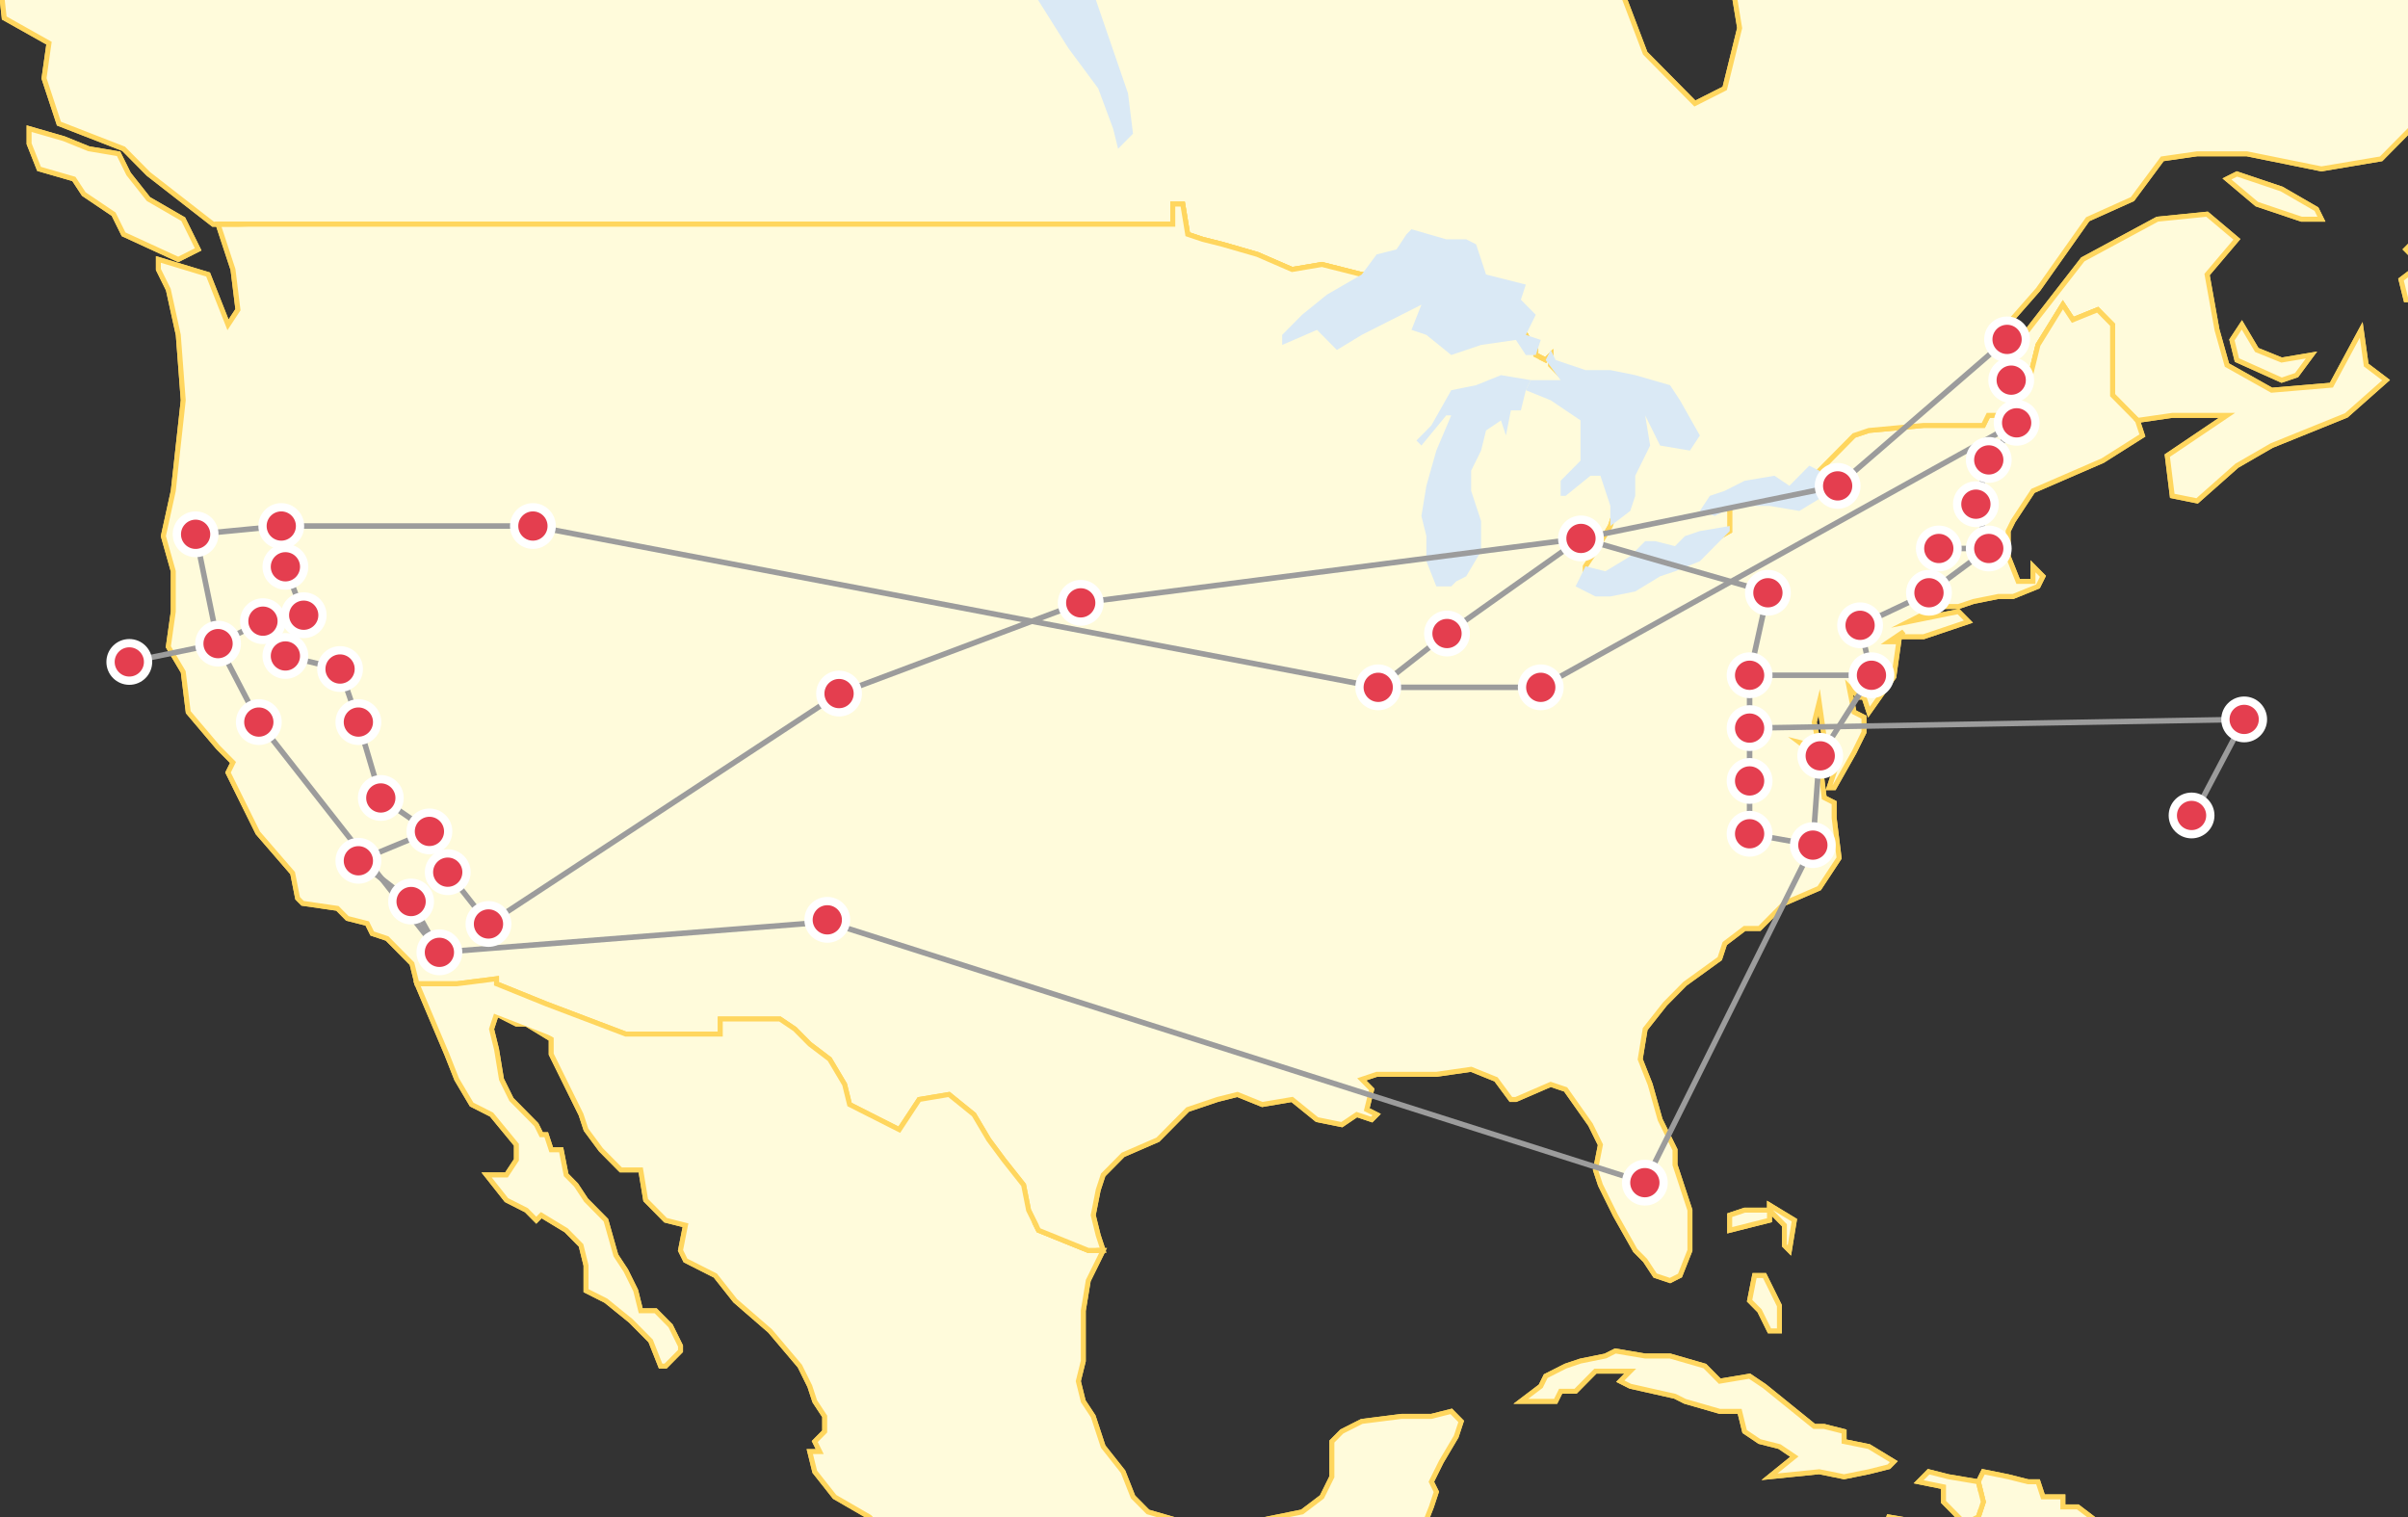 <svg xmlns="http://www.w3.org/2000/svg" xmlns:xlink="http://www.w3.org/1999/xlink" viewBox="0 0 218.268 137.506"><rect x="0" y="0" width="218.268" height="137.506" fill="#333333" stroke="none"/><defs><symbol id="b2960a35-8245-4704-8af1-54d811ec508f" data-name="Nouveau symbole 4" viewBox="0 0 4.152 4.152"><circle cx="2.076" cy="2.076" r="1.701" style="fill:#e43e4f;stroke:#fff;stroke-miterlimit:10;stroke-width:0.75px"/></symbol></defs><g id="be4d0777-cb81-4d7c-86f5-add1293f7c1f" data-name="pays"><polygon points="156.785 110.15 156.785 111.517 160.392 110.607 160.392 109.696 158.138 109.696 156.785 110.15" style="fill:#fffbdb;stroke:#ffd65e;stroke-miterlimit:10;stroke-width:0.45px"/><polygon points="162.194 113.343 162.645 110.607 160.392 109.238 160.392 109.696 161.743 111.061 161.743 112.887 162.194 113.343" style="fill:#fffbdb;stroke:#ffd65e;stroke-miterlimit:10;stroke-width:0.45px"/><polygon points="159.039 115.622 158.588 117.902 159.49 118.815 160.392 120.637 161.293 120.637 161.293 118.358 159.94 115.622 159.039 115.622" style="fill:#fffbdb;stroke:#ffd65e;stroke-miterlimit:10;stroke-width:0.45px"/><polygon points="292.904 214.567 292.003 213.2 289.298 213.2 287.045 212.289 282.988 208.639 278.481 206.359 273.523 206.359 267.664 204.537 264.057 205.905 264.508 204.079 262.706 202.257 257.748 199.977 253.691 199.064 251.437 201.344 251.437 198.151 246.029 197.697 244.677 196.329 247.381 194.049 246.93 191.769 245.578 191.313 243.775 185.841 242.874 184.018 241.972 184.018 241.521 183.107 237.916 180.37 235.662 179.459 234.761 179.001 231.155 178.546 228.901 178.546 228.451 179.001 224.845 178.546 223.492 177.179 221.689 175.81 220.788 175.81 220.788 173.986 218.535 172.162 216.731 170.793 215.38 170.338 213.577 170.338 213.126 167.602 210.872 166.234 208.619 165.78 207.267 164.411 209.971 163.5 206.365 163.5 202.309 163.5 202.309 164.411 200.506 165.322 198.252 165.322 196.449 163.5 193.294 163.954 190.139 163.954 190.139 163.043 188.336 161.22 186.082 161.22 184.73 158.939 183.829 159.852 184.279 161.22 180.223 162.587 180.674 164.867 181.575 166.234 180.674 168.515 179.321 168.515 178.42 166.234 179.773 164.411 179.773 162.587 178.42 161.22 180.223 160.763 180.674 160.307 181.125 158.939 180.223 158.026 179.321 158.026 177.519 159.394 176.617 160.307 173.913 161.674 171.659 161.674 171.209 162.131 169.405 162.131 167.603 163.954 167.152 166.691 167.152 167.602 165.8 168.058 163.546 169.882 161.743 169.882 160.392 168.971 159.49 168.058 158.138 167.602 156.335 167.602 156.335 167.147 154.983 167.147 153.63 168.058 151.827 168.515 150.476 169.426 149.123 169.426 148.222 168.971 147.771 168.971 146.419 168.971 146.869 168.058 145.518 167.147 144.165 165.78 142.813 164.411 141.911 162.587 141.461 162.131 141.461 161.22 141.911 160.763 141.911 159.852 142.362 158.483 142.813 158.026 142.362 156.659 142.362 155.748 142.362 154.379 142.813 153.012 143.714 152.101 143.264 150.731 143.264 149.821 143.714 149.821 142.813 148.908 141.911 148.453 141.01 147.54 139.658 147.084 139.207 147.084 137.855 146.627 137.404 146.627 136.503 146.627 135.602 146.627 134.7 146.627 134.249 146.627 133.348 147.084 131.995 147.084 130.644 147.084 130.193 147.084 129.742 146.627 128.841 147.084 127.94 147.54 127.037 147.084 126.587 147.54 125.686 146.627 126.136 145.715 127.037 145.715 127.489 144.804 127.94 142.98 127.489 142.524 127.94 141.613 127.489 141.156 127.94 139.789 128.39 138.876 127.489 138.876 127.489 138.421 128.39 137.965 128.841 138.876 129.742 136.596 130.193 135.228 129.742 134.316 130.644 132.494 131.995 130.214 132.446 128.846 131.545 127.933 129.742 128.388 127.037 128.388 123.432 128.846 121.629 129.757 120.728 130.668 120.728 133.861 119.826 135.685 118.024 137.052 115.77 137.509 113.516 137.965 111.262 138.421 108.558 139.332 107.206 137.965 104.051 137.052 102.699 135.685 101.797 133.405 99.994 131.125 99.093 128.388 98.192 127.022 97.74 125.197 98.192 123.373 98.192 118.815 98.642 116.078 99.994 113.343 99.543 111.974 99.093 110.15 99.543 107.87 99.994 106.503 101.797 104.679 104.952 103.31 107.656 100.575 110.36 99.662 112.164 99.208 114.417 100.118 117.121 99.662 119.375 101.488 121.629 101.944 122.981 101.031 124.333 101.488 124.784 101.031 123.883 100.575 124.333 98.751 123.432 97.838 124.784 97.384 127.037 97.384 130.193 97.384 133.348 96.928 135.602 97.838 136.953 99.662 137.404 99.662 140.56 98.295 141.911 98.751 144.165 101.944 145.066 103.768 144.616 106.046 145.066 107.416 146.419 110.15 148.222 113.343 149.123 114.254 150.024 115.622 151.377 116.078 152.278 115.622 153.18 113.343 153.18 111.974 153.18 109.696 151.827 105.592 151.827 104.223 150.476 101.488 149.574 98.295 148.672 96.017 149.123 93.28 150.926 91 152.729 89.176 155.884 86.896 156.335 85.528 158.138 84.159 159.49 84.159 161.743 81.879 164.899 80.512 166.701 77.777 166.251 74.129 166.251 72.76 165.35 72.304 164.899 68.656 163.096 67.289 164.899 67.745 164.447 65.465 164.899 63.641 165.35 66.832 166.701 68.656 165.8 71.393 166.251 71.393 168.054 68.202 168.955 66.378 168.955 65.011 168.054 64.552 167.603 62.274 168.504 63.187 168.955 63.187 169.405 64.552 171.659 61.361 172.11 58.17 171.209 58.17 172.561 57.257 172.11 57.714 174.363 57.714 178.42 56.346 177.519 55.433 173.012 56.346 175.716 54.979 177.519 54.979 178.871 54.522 181.125 54.066 182.477 54.066 184.73 53.153 185.181 52.242 184.279 51.331 184.279 52.699 182.928 52.699 182.026 50.419 182.026 48.138 182.477 47.227 184.279 44.491 187.434 43.123 190.59 41.755 194.195 39.475 193.745 38.108 196.9 37.651 201.857 37.651 196.449 41.299 196.9 44.947 199.153 45.404 202.76 42.211 205.914 40.387 212.676 37.651 216.281 34.459 214.478 33.092 214.027 29.9 211.323 34.915 205.914 35.372 201.857 33.092 200.956 29.9 200.055 24.884 202.76 21.693 200.055 19.413 195.548 19.869 188.787 23.516 183.829 29.9 181.125 30.356 184.73 26.252 189.237 19.869 193.294 18.044 195.998 14.397 199.153 13.941 203.661 13.941 210.422 15.309 215.83 14.397 219.887 10.293 224.845 8.469 227.098 6.645 229.352 4.821 228.901 -1.106 228 -2.93 225.296 -3.842 224.394 -8.401 222.14 -10.225 217.183 -11.593 214.478 -14.785 210.422 -17.977 211.323 -21.625 208.168 -28.464 204.111 -36.215 201.407 -41.688 199.604 -38.952 196.449 -32.112 191.942 -28.92 189.688 -32.112 186.984 -33.48 185.632 -41.231 186.082 -46.703 180.223 -47.159 179.321 -49.439 175.716 -53.543 172.561 -55.822 170.307 -53.998 166.701 -54.455 161.743 -56.278 159.49 -54.91 160.392 -44.423 161.743 -38.952 158.138 -32.568 161.743 -28.008 163.997 -22.992 164.447 -18.889 162.645 -15.241 159.039 -11.137 154.081 -8.401 156.335 -5.666 157.687 2.541 156.335 8.014 153.63 9.381 149.123 4.821 146.869 -1.106 145.968 -6.578 146.419 -11.137 142.813 -11.593 137.855 -12.05 134.7 -14.329 130.644 -16.153 128.39 -18.433 125.235 -20.712 119.375 -23.449 115.319 -22.081 113.516 -26.64 112.164 -32.112 107.656 -33.024 107.656 -40.319 109.009 -45.335 112.614 -53.087 116.22 -58.558 119.826 -59.47 120.277 -64.03 122.53 -66.766 127.037 -67.221 130.644 -72.237 131.545 -75.429 134.7 -81.812 135.602 -85.916 138.756 -83.636 143.264 -84.549 149.123 -90.476 149.574 -94.124 147.32 -98.684 149.574 -103.243 149.574 -107.802 145.518 -112.363 140.56 -113.73 136.052 -114.186 136.052 -104.611 133.799 -96.86 130.644 -90.932 127.489 -96.403 128.39 -102.787 124.784 -108.715 120.728 -101.876 120.728 -110.539 114.868 -112.363 117.572 -116.922 113.516 -127.866 110.36 -132.425 105.854 -133.793 102.248 -126.497 102.248 -116.01 105.854 -112.363 109.009 -106.891 107.656 -98.227 105.403 -98.227 103.15 -91.844 103.15 -99.595 98.192 -102.787 95.487 -100.964 95.938 -95.948 91.431 -95.948 86.473 -94.58 81.064 -98.684 77.458 -97.772 74.303 -102.331 72.049 -104.611 69.345 -103.699 65.74 -103.243 63.486 -100.507 66.641 -96.86 63.486 -92.756 59.88 -97.315 57.626 -95.948 49.063 -95.036 43.203 -96.86 47.71 -100.964 43.654 -105.523 40.499 -105.067 36.442 -106.435 28.78 -109.627 24.273 -113.275 20.216 -114.186 19.315 -111.451 15.258 -109.627 14.807 -116.922 10.751 -110.539 5.342 -118.746 3.54 -119.658 2.637 -115.554 0.384 -113.275 -1.869 -116.922 -6.828 -114.642 -11.785 -110.994 -16.292 -111.906 -19.899 -109.171 -22.603 -105.523 -25.757 -105.979 -30.715 -110.539 -36.575 -112.818 -40.181 -113.73 -44.689 -116.922 -48.744 -115.098 -51.449 -116.467 -57.309 -117.379 -64.069 -120.114 -67.225 -119.202 -71.732 -121.026 -71.732 -123.305 -77.14 -123.762 -78.492 -121.938 -80.746 -126.042 -85.253 -128.321 -90.211 -122.85 -92.915 -123.762 -98.775 -119.658 -101.93 -118.29 -105.085 -114.186 -105.986 -109.627 -109.593 -105.523 -115.451 -105.067 -117.255 -100.507 -112.748 -98.227 -109.593 -94.58 -107.789 -90.476 -103.733 -87.285 -101.028 -82.269 -107.789 -82.269 -107.339 -85.916 -110.043 -85.916 -116.804 -82.269 -121.311 -79.077 -117.255 -74.517 -115.902 -71.782 -111.396 -69.958 -106.889 -70.87 -104.635 -69.046 -103.733 -70.87 -100.127 -72.237 -98.324 -72.237 -100.577 -69.501 -98.775 -68.134 -98.324 -64.942 -100.577 -62.662 -102.831 -63.574 -105.535 -59.926 -107.789 -61.294 -110.043 -60.382 -111.396 -57.19 -113.649 -53.087 -115.001 -49.439 -112.748 -46.703 -112.748 -43.055 -110.494 -41.231 -107.789 -38.495 -103.733 -39.864 -101.93 -37.583 -102.381 -35.303 -101.93 -31.656 -100.127 -31.656 -96.973 -33.936 -96.071 -30.744 -95.169 -33.024 -92.915 -29.832 -91.564 -32.112 -90.211 -31.2 -86.606 -33.024 -88.408 -29.377 -88.859 -24.816 -91.113 -22.992 -92.014 -21.625 -96.071 -18.433 -97.874 -16.153 -101.48 -15.241 -105.085 -12.505 -107.789 -10.682 -111.396 -7.946 -110.944 -7.034 -105.535 -8.858 -102.831 -10.682 -99.676 -12.505 -96.973 -13.874 -94.719 -13.417 -91.113 -15.697 -90.211 -18.433 -85.253 -21.625 -84.352 -23.904 -81.197 -25.728 -78.041 -28.464 -74.886 -32.568 -77.14 -35.76 -72.633 -40.319 -70.83 -44.423 -66.774 -48.071 -65.872 -46.247 -69.027 -44.423 -70.379 -38.04 -69.929 -34.391 -66.774 -35.76 -64.069 -38.04 -60.464 -39.407 -58.66 -39.407 -59.112 -43.967 -55.956 -45.335 -51.9 -42.599 -46.04 -39.864 -41.533 -40.319 -36.124 -38.04 -33.42 -36.672 -26.659 -30.288 -23.054 -28.92 -18.095 -28.464 -14.941 -28.464 -13.588 -22.537 -9.532 -17.977 -8.63 -12.961 -5.926 -11.593 -4.123 -9.313 -4.123 -6.578 -0.066 -2.474 0.384 1.629 4.441 3.91 3.99 7.102 5.342 11.205 11.202 13.485 13.456 15.765 19.315 20.325 19.765 20.325 21.118 24.428 21.568 28.076 20.666 29.444 18.864 24.884 14.357 23.516 14.357 24.428 15.258 26.252 16.16 30.356 16.61 36.284 16.16 40.387 15.709 44.491 14.807 48.595 15.709 51.786 15.709 55.433 15.258 58.626 16.61 60.905 17.061 64.552 19.765 67.745 21.118 69.113 20.666 70.025 23.372 75.497 26.526 79.144 26.977 81.424 27.428 81.879 30.582 82.337 31.484 83.248 33.287 83.705 33.738 84.618 35.09 85.072 37.343 87.352 37.794 89.176 39.147 92.369 40.499 95.558 41.4 97.838 42.752 100.118 44.555 101.031 46.809 103.768 46.809 105.135 45.908 106.503 44.555 106.503 44.105 106.503 45.908 108.783 47.71 109.696 48.612 110.607 49.063 110.15 51.316 111.517 52.668 112.887 53.119 114.709 53.119 116.991 54.922 117.902 57.175 119.726 58.978 121.549 59.88 123.829 60.33 123.829 61.683 122.46 61.683 122.006 60.782 120.182 59.429 118.815 58.077 118.815 57.626 116.991 56.725 115.167 55.824 113.798 54.922 110.607 53.119 108.783 52.217 107.416 51.316 106.503 50.866 104.223 49.964 104.223 49.513 102.855 49.063 102.855 48.612 101.944 46.358 99.662 45.456 97.838 45.006 95.104 44.555 93.28 45.006 91.911 46.809 92.823 47.71 92.823 49.964 94.193 49.964 95.558 51.316 98.295 52.668 101.031 53.119 102.399 54.471 104.223 56.274 106.046 58.077 106.046 58.528 108.783 60.33 110.607 62.133 111.061 61.683 113.343 62.133 114.254 64.838 115.622 66.641 117.902 69.795 120.637 72.5 123.829 73.402 125.653 73.852 127.022 74.753 128.388 74.753 129.757 73.852 130.668 74.303 131.581 73.402 131.581 73.852 133.405 75.655 135.685 78.81 137.509 80.162 138.876 83.318 139.789 85.12 140.245 86.022 141.156 88.726 142.524 91.881 144.349 94.585 144.804 97.29 146.173 99.543 146.627 101.797 147.54 103.6 147.084 105.854 146.173 107.656 145.715 110.36 146.627 111.713 147.54 115.319 151.188 117.121 152.555 118.474 153.012 120.277 153.012 122.079 153.923 122.981 154.379 124.784 154.835 125.686 155.292 127.037 155.748 128.841 155.748 129.291 154.835 130.193 155.292 130.644 156.203 129.742 155.748 129.742 156.659 131.094 158.026 132.446 158.939 133.348 159.852 134.7 161.22 135.602 162.131 135.15 163.043 136.052 163.5 135.602 164.411 135.602 165.322 136.052 165.78 136.953 166.234 137.404 167.147 138.306 166.234 137.855 165.322 138.756 166.234 139.207 167.147 140.109 167.602 141.461 168.058 142.362 168.971 142.362 169.426 141.911 169.882 142.362 170.793 144.165 171.251 144.616 171.708 144.616 171.251 145.968 171.251 146.869 171.708 148.222 171.708 148.672 173.073 149.574 173.073 150.024 172.619 150.926 174.442 152.278 174.442 152.729 173.986 153.63 173.531 151.827 171.708 152.278 171.251 153.18 171.251 154.081 170.338 154.983 168.971 156.335 168.971 157.687 169.882 158.588 170.793 159.039 171.251 158.588 171.708 159.039 173.531 159.94 174.442 161.293 176.266 161.743 179.001 161.293 179.914 161.743 182.65 161.293 184.472 162.645 185.385 161.293 186.752 159.94 188.578 158.588 189.032 157.687 189.945 157.687 191.769 156.785 191.769 157.236 193.136 154.983 194.049 153.18 194.96 153.63 196.329 152.278 198.151 151.827 199.977 150.476 200.431 150.926 203.624 150.476 204.079 152.278 205.448 153.63 204.079 154.081 205.448 152.729 207.728 150.024 210.009 149.123 212.289 150.476 215.024 149.574 216.391 151.827 217.758 154.081 220.038 155.434 222.319 156.335 223.688 159.49 230.07 162.645 235.998 165.35 240.102 164.447 241.015 165.8 243.749 168.504 245.573 173.913 249.221 180.223 252.414 180.223 253.781 183.378 255.605 184.279 260.622 184.279 266.093 183.378 273.386 182.477 280.683 182.026 287.522 180.223 291.626 180.223 296.186 179.321 299.377 180.223 304.85 178.871 310.32 176.617 316.706 174.814 322.631 173.462 323.088 173.913 327.192 174.814 331.296 173.012 334.032 172.11 341.784 171.209 347.71 173.012 348.623 173.913 343.149 176.167 344.519 174.363 353.183 171.209 351.814 169.856 359.109 167.152 363.213 171.659 364.582 168.504 368.229 167.152 372.79 167.603 380.996 168.955 384.189 168.054 386.924 169.405 390.571 173.012 393.306 176.617 396.955 180.223 398.779 181.575 398.779 182.026 393.762 184.73 391.94 186.533 390.571 189.237 390.571 190.59 390.571 188.336 387.834 187.434 382.82 188.787 380.083 191.491 378.261 193.294 372.79 197.35 370.053 198.252 365.949 195.097 365.036 192.393 361.389 193.294 358.198 195.548 355.918 198.703 355.918 199.153 353.637 199.604 349.077 202.309 346.342 205.013 344.975 204.111 342.695 202.309 344.062 200.506 343.149 200.055 338.591 200.956 337.678 204.111 339.047 207.267 338.591 209.069 337.224 208.619 334.943 209.069 332.207 208.619 329.47 211.773 329.927 218.084 329.016 223.042 327.192 225.746 321.719 226.197 319.897 223.943 318.528 224.394 315.793 220.338 312.6 220.788 310.32 222.592 312.6 224.845 312.6 227.549 313.969 229.352 313.513 231.605 314.426 235.212 312.143 236.563 309.865 238.366 307.585 240.17 303.937 241.972 302.57 244.677 299.377 248.282 292.993 250.536 291.171 251.437 289.345 251.888 285.7 251.437 283.874 251.888 281.139 254.593 277.946 258.198 275.212 261.353 274.299 263.607 272.475 268.565 271.108 272.171 271.108 272.622 269.284 275.326 267.915 275.776 264.269 278.931 259.709 279.382 255.605 280.284 254.235 280.734 251.957 281.636 246.942 281.636 241.015 282.538 238.734 282.988 238.278 285.242 235.541 287.496 231.894 292.003 227.79 293.355 225.512 294.707 220.495 294.257 218.215 292.904 214.567" style="fill:#fffbdb;stroke:#ffd65e;stroke-miterlimit:10;stroke-width:0.45px"/><polygon points="204.562 31.724 203.21 29.444 202.309 30.812 202.76 32.635 206.815 34.459 208.168 34.004 209.52 32.18 206.815 32.635 204.562 31.724" style="fill:#fffbdb;stroke:#ffd65e;stroke-miterlimit:10;stroke-width:0.45px"/><polygon points="17.962 22.605 16.61 19.869 13.456 18.044 11.653 15.765 10.751 13.941 8.046 13.485 5.793 12.573 2.637 11.661 2.637 13.029 3.54 15.309 6.695 16.22 7.595 17.589 10.3 19.413 11.202 21.236 16.16 23.516 17.962 22.605" style="fill:#fffbdb;stroke:#ffd65e;stroke-miterlimit:10;stroke-width:0.45px"/><polygon points="209.971 18.956 206.815 17.132 202.76 15.765 201.857 16.22 204.562 18.501 208.619 19.869 210.422 19.869 209.971 18.956" style="fill:#fffbdb;stroke:#ffd65e;stroke-miterlimit:10;stroke-width:0.45px"/><polygon points="229.352 8.925 230.254 7.557 228.901 7.557 226.197 8.925 223.943 12.117 220.788 19.869 218.084 22.605 219.436 23.972 217.633 25.34 218.084 27.164 224.394 27.164 227.549 26.708 230.704 28.076 228.451 29.9 230.254 30.356 233.859 26.252 234.761 26.708 233.859 30.812 236.113 31.724 237.465 31.268 238.817 27.164 237.916 24.428 237.465 21.693 235.212 22.605 236.113 18.956 232.958 17.589 231.605 18.956 228.901 17.589 229.803 15.765 228 14.853 225.746 16.22 228 12.117 229.352 8.925" style="fill:#fffbdb;stroke:#ffd65e;stroke-miterlimit:10;stroke-width:0.45px"/><polygon points="169.405 133.405 171.209 132.95 171.659 132.494 169.405 131.125 167.152 130.668 167.152 129.757 165.35 129.301 164.447 129.301 162.194 127.477 159.94 125.653 158.588 124.742 155.884 125.197 154.531 123.829 151.377 122.917 149.123 122.917 146.419 122.46 145.518 122.917 143.264 123.373 141.911 123.829 140.109 124.742 139.658 125.653 137.855 127.022 139.207 127.022 141.01 127.022 141.461 126.11 142.813 126.11 144.616 124.286 147.771 124.286 146.869 125.197 147.771 125.653 151.827 126.566 152.729 127.022 155.884 127.933 157.687 127.933 158.138 129.757 159.49 130.668 161.293 131.125 162.645 132.037 160.392 133.861 164.899 133.405 167.152 133.861 169.405 133.405" style="fill:#fffbdb;stroke:#ffd65e;stroke-miterlimit:10;stroke-width:0.45px"/><polygon points="180.223 141.156 181.575 138.876 182.477 138.421 182.928 139.332 184.279 138.876 184.73 138.421 185.632 138.421 187.434 138.421 188.787 139.332 190.139 137.965 188.336 136.596 186.984 136.596 186.984 135.685 185.181 135.685 184.73 134.316 183.829 134.316 182.026 133.861 179.773 133.405 179.321 134.316 176.617 133.861 174.814 133.405 173.913 134.316 176.167 134.774 176.167 136.141 177.519 137.509 176.167 138.421 173.913 137.965 171.209 137.509 170.758 138.876 172.561 139.789 173.913 139.332 175.716 139.332 177.068 139.332 179.321 139.789 179.321 140.702 180.223 141.156" style="fill:#fffbdb;stroke:#ffd65e;stroke-miterlimit:10;stroke-width:0.45px"/><path d="M161.293,120.637h-.901l-.901-1.822-.902-.913.451-2.28h.901l1.352,2.737Zm-.901-10.03-3.606.911v-1.367l1.353-.454h2.254Zm2.253,0-.45,2.737-.451-.457v-1.826l-1.352-1.365v-.458Z" style="fill:#fffbdb;stroke:#ffd65e;stroke-miterlimit:10;stroke-width:0.45px"/><path d="M204.562,31.724l2.253.912,2.705-.455-1.352,1.824-1.352.455-4.056-1.824-.451-1.824.901-1.367Zm5.86-11.855H208.619l-4.057-1.368-2.705-2.28.902-.455,4.056,1.367,3.155,1.824ZM17.962,22.605l-1.803.912-4.958-2.28-.901-1.824-2.705-1.824L6.695,16.221l-3.155-.912-.902-2.279V11.661l3.156.912,2.253.912,2.704.456.902,1.824,1.803,2.279L16.61,19.869ZM228,12.117l-2.254,4.103,2.254-1.367,1.803.912-.901,1.824,2.704,1.367,1.353-1.367,3.155,1.367-.901,3.649,2.253-.912.451,2.736.901,2.736L237.465,31.268l-1.352.456-2.254-.912.901-4.104-.901-.455-3.605,4.104-1.803-.456,2.253-1.824-3.155-1.368-3.154.457h-6.311l-.451-1.824,1.804-1.368-1.353-1.367,2.704-2.736,3.155-7.752,2.254-3.192,2.704-1.368h1.352l-.901,1.368ZM-10.884-5.21-7.729-5.666-8.63.262l2.704,4.104H-7.279L-9.081,2.086-10.433-.194l-1.352-1.824-.901-2.28.451-1.367Zm166.768-48.788-1.353,3.648-1.352-.456-.901-1.825.45-.912.901-1.824h1.352ZM147.771-57.646,143.714-53.998H141.911l-.901-1.824,2.254-3.192h4.507ZM137.404-79.077l.45,3.647,1.804-1.368,1.803,1.825,3.155,2.736,3.605,2.279.45,3.648,2.254-.912,2.254,2.736-2.704,1.824L145.518-64.03,143.714-67.221l-3.154,3.648-4.508,3.647L135.15-64.03l-4.057.456,2.705-3.192.45-5.928.901-6.84Zm28.847-11.399-3.155.455-.901-4.104,1.352-5.015,2.705-.912,2.253,2.279.451,3.647-.451.912Zm-61.75-16.871-1.803,3.192-4.057-2.736-2.704.912L91.881-109.627l2.704-3.191,2.254-3.648,3.155,2.28,1.803,1.824.901,1.824Zm16.227-3.192v8.663l4.057-6.84,3.605,5.928-.901,6.384,3.155,5.471,3.155-5.928,2.253-7.752v-9.575l4.508.456,4.958,1.367,4.057,4.56v4.559l-2.254,4.559,2.254,4.559-.451,3.649-5.86,5.927-4.508.913-3.154-2.28-.901,4.104L131.545-75.429l-.901,3.192-3.606,5.016-4.507.455L120.277-64.03l-.45,4.56-3.606.912-3.606,5.471L109.009-45.335l-1.352,5.016v7.295l4.508.912L113.516-26.64l1.803,4.559,4.057-1.368,5.86,2.737,3.155,2.279,2.254,2.28,4.057,1.824,3.154,2.279,4.958.457,3.606.456-.451,4.559.901,5.471,2.254,5.928L153.63,9.381l2.705-1.367,1.352-5.472L156.335-5.666,154.081-8.401,159.039-11.137l3.606-4.104,1.803-3.647-.45-4.104-2.254-5.016-3.605-4.559,3.605-6.384-1.352-5.471-.901-10.487,2.253-1.368,4.958,1.824,3.605.457,2.254-1.824,3.155,2.279,3.605,4.104.901,2.28,5.859.455-.45,5.472,1.352,7.751,2.704,1.367,2.254,3.192,4.507-3.192,3.155-6.84,1.803-2.736,2.704,5.472,4.057,7.752,3.155,6.839-.901,3.648,4.057,3.191,2.704,3.192,4.958,1.368,2.254,1.824.901,4.559,2.704.912.901,1.824.451,5.928L227.098,6.645,224.845,8.469l-4.958,1.824-4.057,4.104-5.408.912-6.761-1.367h-4.508l-3.155.455-2.704,3.648-4.057,1.825-4.507,6.383L181.125,30.356l2.704-.456,4.958-6.383,6.761-3.647,4.507-.456,2.705,2.28-2.705,3.191.901,5.016.901,3.192L205.914,35.372l5.409-.457,2.704-5.016.451,3.192,1.803,1.367-3.605,3.192L205.914,40.387l-3.154,1.824-3.606,3.193-2.253-.456-.451-3.648,5.408-3.647h-4.957l-3.155.456-2.254-2.28V29.444l-1.352-1.368-2.253.912-.901-1.367-2.254,3.647-.901,3.647-1.352,1.824-1.352.912h-.902l-.45.912h-5.409l-4.958.456-1.352.455L164.899,42.667l-.451.456-.901,1.824h-5.859l-1.803.456.901.911v1.824l-4.057,2.28-3.154.454-3.606,2.28h-.901l-.901-.454-.451-.913V51.331l.902-1.369,1.352-2.28.901-2.735-.45-3.648-.901-4.103-3.155-2.28.45-.456-.45-.455h-.901l-.901-.912v-.912l-.451.455-.901-.455v-.456l-.451-.456-.45-.912-2.254-1.824-2.704-1.368-3.155-1.824-2.704-1.824L124.784,24.884h-1.353l-3.605-.912-2.705.456-3.154-1.368-3.155-.912-1.803-.455-1.352-.457-.45-2.736H106.304v1.824H19.315l-5.859-4.559-2.254-2.28L5.342,11.205,3.99,7.102,4.441,3.91.384,1.629-.066-2.474l-4.057-4.104V-9.313l1.803-2.737v-3.647L-7.729-18.889l-3.155-6.84-1.803-4.104-3.154-2.736-1.804-2.736-1.803-3.192-3.155,2.28-3.154,3.191-2.705-4.104-2.253-2.736-3.155-1.824h-2.705V-112.818l5.86,2.279,4.958,4.56,3.154.455,2.704-3.647,3.606-2.736,4.507.912,4.958-3.648,4.958-2.28,2.254,3.648,2.253-2.279.902-4.104,1.803.912,5.408,8.207,4.057-6.383.451,7.295,4.057-1.824.901-2.736,4.057.912,4.507,3.647,7.662,3.192,4.057,1.368,3.155-.457,4.057,4.559-4.508,4.104,5.86,1.824,8.564-.912,2.254-1.367,3.605,4.559,3.155-4.104-3.155-3.647,2.254-2.736,3.605-.456,2.704-.912,2.254,2.28,3.155,4.559,3.606-.912,5.409,4.104L91.431-95.948H95.938l-.451-5.016,2.705-1.824,4.958,3.192V-91.844l2.253-6.383h2.254l1.352-8.663-3.155-5.472-3.605-3.647v-10.487l3.605-7.296,4.507,1.368,3.155,4.559,4.057,10.943-2.704,4.559ZM46.809-146.56l-1.353,5.015,6.761-3.191,4.508,5.471,3.605-5.471,2.704,3.647,2.705,10.032,1.352-4.104-2.253-10.943,2.704-1.824,3.155,1.824,3.606,4.559,1.803,10.032.901,6.84,5.409,4.559,5.859,4.56-.451,4.103-5.408.457,2.253,3.647-1.352,3.192-5.409-1.368-5.408-2.279-3.606.456-5.859,3.192-7.662.912-5.859.912-1.803-4.104-4.057-2.28-2.704.913-4.057-7.296,2.254-.912,4.958-1.368,4.056.456,4.057-1.824-5.859-2.28-6.761.912H35.09l-1.352-3.648,7.212-4.104-4.958.456-5.409-2.736,2.705-7.752,2.253-4.104,8.113-6.383Zm30.198-3.192-2.704,7.295L69.345-150.208l1.352-1.367,4.056-.456Zm87.891,3.647.451,2.736-3.606-.455H158.588l-3.605,1.367-.901-.455-3.155-5.928v-4.104l1.352-.455,7.212.912Zm-32.002-.912,2.705,6.84,2.704-8.663,8.113-4.559,5.408,11.399-.45,6.839,5.859-3.192,3.155-4.104,6.761,5.472,4.507,4.559.451,4.559,5.408-2.279,3.606,6.383,7.211,3.648,2.704,3.647,3.155,8.664-5.859,4.103,7.212,5.472,4.958,1.824,4.507,7.752,4.958.456-.901,5.472-5.408,8.663-4.057-3.192-4.508-7.296-4.057.913-.45,4.559,3.155,4.104,4.057,3.647,1.352,1.824,2.254,7.295-1.352,5.016-3.606-1.824-8.113-5.928,4.508,6.384L195.998-54.455l.451,2.28-8.113-2.736-6.761-4.104-4.057-3.192,1.352-2.279L173.913-68.134l-4.508-3.647.451,2.28L160.842-68.134l-2.704-2.736,1.803-5.471h5.859l6.311-.912-.901-2.736,1.352-4.104,4.057-7.752-.901-3.647-1.352-2.736-4.958-4.104-6.31-3.192,2.254-2.279-3.606-5.472-2.704-.456-2.254-3.192-1.803,2.736-5.408,1.368-11.72-2.28L131.545-117.834l-4.958-1.368-2.704-3.191,3.154-4.56h-4.507l-.901-10.031,2.254-9.575,3.606-4.56,7.662-2.736Zm-42.818-7.295,3.605,2.279,5.409-1.367.901,3.191-2.704,5.016,4.507,4.56-.451,9.575-4.958,3.647-3.154-.912-2.254-3.647-7.662-7.752v-3.648l6.309,1.368-3.154-7.296Zm22.086,11.399-3.155,8.207-3.606-.456-1.803-9.575v-5.016l1.352-5.016,3.155-3.192,6.761.456,5.86,2.736L116.22-144.736ZM27.428-128.321l-8.113,4.559-1.803-4.104-7.212-5.471,1.352-4.559,2.253-7.296L16.61-152.488l-3.154-7.296,10.366-1.824,4.508,2.736,8.112.456,3.155,3.192,3.155,5.015-4.057,2.737-7.662,7.295-3.605,7.296Zm83.834-39.669-1.803,5.016-4.507-.912-4.057-3.192,1.803-5.472,4.508-3.647,2.704,4.56ZM95.938-190.333l2.254,6.383v6.384l-1.352,9.575-4.958,1.367-3.605-2.279v-7.296l-4.958.912v-10.031l3.155.455,4.507-4.559,4.507.912ZM65.288-183.494l1.352,5.016,2.704-2.28,3.605.456.451,6.383-1.803,5.928-10.817,1.824-7.663,5.016-4.958.455-.45-4.104,6.761-5.471L40.048-168.447l-4.057-2.279,4.057-12.767,3.154-3.647,8.564,4.559L57.175-174.83l5.859.912-4.507-12.311,2.704-5.016,3.155,1.367Zm42.368-11.855,3.605,4.104h5.859l2.705,4.559-.451,5.016,3.606,3.192,1.804,2.736,4.057.455,4.958,1.368,4.957-2.736,6.31-1.368,4.958.912,3.155,5.016.901,5.016-1.803,3.192-4.958,2.279-4.057-1.367-9.014,1.824-6.31.455-4.959-1.367-8.112-4.104-1.352-6.84v-5.928l-3.155-5.928-6.761-1.824-3.606-4.104,1.352-5.471Zm-67.158-8.208-.45,10.943-2.254,5.016-3.155.456-5.408,5.927L24.273-179.389l-4.508-2.737,5.409-10.031,6.31-9.12h4.958Zm69.862,1.825-1.352.456-5.859-.912-.901-4.104,6.31.457,2.254,2.736Zm-50.931-2.28-5.86,4.104-4.507-5.016,2.253-4.559,4.508-1.824,4.507,2.736Zm1.352-14.135-3.606,3.191H52.217V-217.235l3.155-5.016,1.352.912Zm43.269,8.663-4.508,3.191-2.704-3.647-1.353-5.928v-6.84l4.057.912,1.803.912,3.606,5.472ZM90.98-213.588l1.353,6.383-5.409-1.824-4.958-5.016-7.212-.456,3.155-5.016-3.605-3.648-.451-6.384,6.311,2.28L88.726-221.339ZM131.545-235.93l3.605,5.471-4.057,5.016-5.859,12.311-5.408.913-6.311-1.825-3.605-6.383v-5.928l2.704-4.559h-5.859l-3.605-5.928-1.804-7.752,2.254-8.663,2.254-5.928,3.155-1.368-1.352-4.559,7.212-1.367,4.057,10.942,4.958,4.104,5.408,3.647ZM189.237-309.341l8.564,1.824,6.761,3.647,5.408,6.84v6.384l-7.662,10.031-7.662,4.56-2.704,4.559H198.703l-7.212,12.311-4.958,5.928-5.408,15.046-6.762,2.737-1.803,3.647-9.465,1.824,4.507,2.28-2.253,2.736,2.704,8.207-3.155,5.016-4.958,4.56-1.352,5.928-4.507,4.104.45,3.192,5.409-.456v3.192l-8.113,8.207-8.113-3.648-9.465,2.28-4.507-1.824-5.859-.912-.451-6.384,5.859-3.191-1.352-10.488,1.803-.912,8.112,6.384-4.056-9.575-4.958-3.192,2.253-5.928,5.409-4.104.901-5.928-4.057-6.839-1.352-9.12,8.564.912,2.253,1.824,4.958-6.84-7.211-2.28L129.742-251.433l-5.409-6.84-2.704-8.207-3.605-5.928-.451-7.751,4.507-4.104,3.606-.912,5.859-3.647L136.503-297.942l3.606,1.368,3.605,6.84,2.254-13.224,4.057-4.103,5.409-2.737,9.916-1.367,1.352,2.736,9.015-4.104,6.761,1.368Z" style="fill:#fffbdb;stroke:#ffd65e;stroke-miterlimit:10;stroke-width:0.45px"/><polygon points="154.531 123.829 155.884 125.197 158.588 124.742 159.94 125.653 162.194 127.477 164.447 129.301 165.35 129.301 167.152 129.757 167.152 130.668 169.405 131.125 171.659 132.494 171.209 132.95 169.405 133.405 167.152 133.861 164.899 133.405 160.392 133.861 162.645 132.037 161.293 131.125 159.49 130.668 158.138 129.757 157.687 127.933 155.884 127.933 152.729 127.022 151.827 126.566 147.771 125.653 146.869 125.197 147.771 124.286 144.616 124.286 142.813 126.11 141.461 126.11 141.01 127.022 139.207 127.022 137.855 127.022 139.658 125.653 140.109 124.742 141.911 123.829 143.264 123.373 145.518 122.917 146.419 122.46 149.123 122.917 151.377 122.917 154.531 123.829" style="fill:#fffbdb;stroke:#ffd65e;stroke-miterlimit:10;stroke-width:0.45px"/><polygon points="182.026 133.861 183.829 134.316 184.73 134.316 185.181 135.685 186.984 135.685 186.984 136.596 188.336 136.596 190.139 137.965 188.787 139.332 187.434 138.421 185.632 138.421 184.73 138.421 184.279 138.876 182.928 139.332 182.477 138.421 181.575 138.876 180.223 141.156 179.321 140.702 179.321 139.789 179.321 138.876 178.42 137.965 179.321 137.509 179.773 136.141 179.321 134.316 179.773 133.405 182.026 133.861" style="fill:#fffbdb;stroke:#ffd65e;stroke-miterlimit:10;stroke-width:0.45px"/><polygon points="178.42 137.965 179.321 138.876 179.321 139.789 177.068 139.332 175.716 139.332 173.913 139.332 172.561 139.789 170.758 138.876 171.209 137.509 173.913 137.965 176.167 138.421 177.519 137.509 176.167 136.141 176.167 134.774 173.913 134.316 174.814 133.405 176.617 133.861 179.321 134.316 179.773 136.141 179.321 137.509 178.42 137.965" style="fill:#fffbdb;stroke:#ffd65e;stroke-miterlimit:10;stroke-width:0.45px"/><polygon points="49.513 91 56.725 93.736 63.035 93.736 65.288 93.736 65.288 92.369 70.697 92.369 72.049 93.28 73.402 94.647 75.204 96.017 76.557 98.295 77.007 100.118 78.81 101.031 81.515 102.399 83.318 99.662 86.022 99.208 88.276 101.031 89.627 103.31 90.98 105.135 92.783 107.416 93.234 109.696 94.135 111.517 96.388 112.43 98.642 113.343 99.994 113.343 98.642 116.078 98.192 118.815 98.192 123.373 97.74 125.197 98.192 127.022 99.093 128.388 99.994 131.125 101.797 133.405 102.699 135.685 104.051 137.052 107.206 137.965 108.558 139.332 111.262 138.421 113.516 137.965 115.77 137.509 118.024 137.052 119.826 135.685 120.728 133.861 120.728 130.668 121.629 129.757 123.432 128.846 127.037 128.388 129.742 128.388 131.545 127.933 132.446 128.846 131.995 130.214 130.644 132.494 129.742 134.316 130.193 135.228 129.742 136.596 128.841 138.876 128.39 137.965 127.489 138.421 127.037 138.421 125.686 140.245 125.235 139.789 124.784 140.245 124.784 140.702 122.079 140.702 119.375 140.702 119.375 142.524 117.572 142.524 118.925 143.436 120.277 144.349 120.277 144.804 120.728 145.26 120.728 146.173 116.671 146.173 115.319 148.908 115.77 149.364 115.319 150.275 115.319 151.188 111.713 147.54 110.36 146.627 107.656 145.715 105.854 146.173 103.6 147.084 101.797 147.54 99.543 146.627 97.29 146.173 94.585 144.804 91.881 144.349 88.726 142.524 86.022 141.156 85.12 140.245 83.318 139.789 80.162 138.876 78.81 137.509 75.655 135.685 73.852 133.405 73.402 131.581 74.303 131.581 73.852 130.668 74.753 129.757 74.753 128.388 73.852 127.022 73.402 125.653 72.5 123.829 69.795 120.637 66.641 117.902 64.838 115.622 62.133 114.254 61.683 113.343 62.133 111.061 60.33 110.607 58.528 108.783 58.077 106.046 56.274 106.046 54.471 104.223 53.119 102.399 52.668 101.031 51.316 98.295 49.964 95.558 49.964 94.193 47.71 92.823 46.809 92.823 45.006 91.911 44.555 93.28 45.006 95.104 45.456 97.838 46.358 99.662 48.612 101.944 49.063 102.855 49.513 102.855 49.964 104.223 50.866 104.223 51.316 106.503 52.217 107.416 53.119 108.783 54.922 110.607 55.824 113.798 56.725 115.167 57.626 116.991 58.077 118.815 59.429 118.815 60.782 120.182 61.683 122.006 61.683 122.46 60.33 123.829 59.88 123.829 58.978 121.549 57.175 119.726 54.922 117.902 53.119 116.991 53.119 114.709 52.668 112.887 51.316 111.517 49.063 110.15 48.612 110.607 47.71 109.696 45.908 108.783 44.105 106.503 44.555 106.503 45.908 106.503 46.809 105.135 46.809 103.768 44.555 101.031 42.752 100.118 41.4 97.838 40.499 95.558 39.147 92.369 37.794 89.176 41.4 89.176 45.006 88.719 45.006 89.176 49.513 91" style="fill:#fffbdb;stroke:#ffd65e;stroke-miterlimit:10;stroke-width:0.45px"/><path d="M107.206,18.501l.45,2.736,1.352.457,1.803.455,3.155.912,3.154,1.368,2.705-.456,3.605.912h1.353l2.704-1.368,2.704,1.824,3.155,1.824,2.704,1.368,2.254,1.824.45.912.451.456v.456l.901.455.451-.455v.912l.901.912h.901l.45.455-.45.456,3.155,2.28.901,4.103.45,3.648-.901,2.735-1.352,2.28L143.714,51.331v.454l.451.913.901.454h.901l3.606-2.28,3.154-.454,4.057-2.28V46.315l-.901-.911,1.803-.456h5.859l.901-1.824.451-.456,3.155-3.192,1.352-.455,4.958-.456h5.409l.45-.912h.902l1.352-.912,1.352-1.824.901-3.647,2.254-3.647.901,1.367,2.253-.912,1.352,1.368v6.383l2.254,2.28.45,1.367-3.605,2.28-3.155,1.368-3.155,1.368-1.803,2.737-.45.911v2.28l.901,2.28h1.352V51.331l.901.911-.45.911-2.254.913H181.125l-2.254.456-1.352.457h-1.803l-2.704,1.367,4.507-.913.901.913-4.057,1.367h-2.253l.45-.456L171.209,58.17h.901l-.451,3.191-2.254,3.191-.45-1.365H168.504l-.901-.913.451,2.278.901.458v1.367l-.901,1.824L166.251,71.393h-.451l.901-2.737-1.352-1.824-.451-3.191-.451,1.824.451,2.28-1.803-.456,1.803,1.367.451,3.647.901.457v1.369l.45,3.647-1.803,2.735-3.155,1.367-2.253,2.28h-1.352L156.335,85.528l-.451,1.367-3.155,2.28-1.803,1.824-1.803,2.28-.451,2.737.902,2.278.901,3.193,1.352,2.735v1.369l1.352,4.104v3.647l-.901,2.278-.901.456-1.353-.456-.901-1.367-.901-.911-1.803-3.193-1.352-2.735-.45-1.369.45-2.278-.901-1.824-2.254-3.193-1.352-.456-3.155,1.367h-.451l-1.352-1.824-2.254-.911-3.155.456h-5.408l-1.353.455.901.913-.45,1.824.901.456-.451.456-1.352-.456-1.352.913-2.254-.457-2.254-1.826-2.704.456-2.253-.911-1.804.454-2.704.913-2.704,2.735-3.155,1.369-1.803,1.824L99.543,107.87l-.45,2.28.45,1.824.451,1.369H98.642l-2.254-.913-2.253-.913-.901-1.822-.451-2.28-1.803-2.28-1.352-1.826-1.352-2.278L86.022,99.208l-2.704.454-1.803,2.737-2.705-1.367-1.803-.913L76.557,98.295l-1.353-2.278-1.803-1.369-1.352-1.367-1.352-.911h-5.409v1.367H56.725l-7.212-2.737L45.006,89.176v-.457l-3.606.457H37.794l-.451-1.824L35.09,85.072l-1.352-.454-.45-.913-1.804-.456-.901-.911-3.154-.458-.451-.455-.451-2.28-3.154-3.647-2.705-5.471.451-.913-1.352-1.367-2.704-3.193L16.61,60.905,15.258,58.626l.45-3.193v-3.647l-.901-3.191.901-4.104.451-4.104L16.61,36.284l-.45-5.928-.901-4.104L14.357,24.428v-.912L18.864,24.884l1.803,4.56.901-1.368-.45-3.647-1.352-4.104H106.304V18.501ZM-73.986-22.537l-3.154,2.28-1.804-1.368-.45-2.736L-76.69-26.64l1.804-.912,2.253.455,1.352,1.824Zm-39.213-16.415-2.253.912-1.804-1.368-1.803-1.824,2.705-.912,2.703.455Zm32.452-87.09,2.254,4.104,1.352-1.824,5.408.457v2.279l4.507,1.824,3.155-.912,6.761,2.736,5.859.912,2.705,1.368,4.056-1.824,4.508,3.192,3.605.912v71.131h2.705l3.155,1.824,2.253,2.736,2.705,4.104,3.154-3.191,3.155-2.28,1.803,3.192,1.804,2.736,3.154,2.736,1.803,4.104,3.155,6.84,5.409,3.191v3.647L-4.123-9.313l-1.804-2.28-2.704-1.367-.901-5.016-4.057-4.56-1.352-5.927h-3.154l-4.959-.457-3.605-1.368-6.761-6.383-2.704-1.368-5.408-2.279-4.508.456-5.86-2.736L-55.956-45.335l-3.155,1.368.451,4.559H-60.464l-3.605,1.368-2.704,2.28-3.155,1.368-.45-3.648,1.352-6.383,3.154-1.824-.901-1.824-4.057,3.647L-72.633-40.319l-4.507,4.56,2.254,3.192-3.155,4.104-3.156,2.736-3.154,1.824-.901,2.279L-90.211-18.433l-.902,2.736-3.605,2.28-2.254-.456L-99.676-12.505l-3.155,1.824-2.704,1.824-5.409,1.824-.451-.912,3.606-2.736,2.704-1.824,3.605-2.736,3.605-.912,1.804-2.28,4.057-3.192.9-1.367,2.254-1.824.451-4.56,1.803-3.648L-90.211-31.2l-1.353-.912-1.352,2.28-2.254-3.192-.901,2.28-.902-3.192-3.154,2.28h-1.803l-.451-3.647.451-2.28-1.804-2.28-4.056,1.368-2.705-2.736-2.254-1.824v-3.648l-2.253-2.736,1.352-3.648,2.254-4.104,1.352-3.192,2.254-.912,2.254,1.368,2.704-3.647,2.254.912,2.253-2.28-.45-3.192-1.803-1.367,2.253-2.736H-100.127l-3.606,1.367-.901,1.824-2.254-1.824-4.507.912-4.507-1.824-1.352-2.736-4.056-4.559,4.507-3.192,6.761-3.647h2.704l-.45,3.647h6.761l-2.705-5.016-4.056-3.191-1.804-4.104-3.155-3.647-4.507-2.28,1.804-4.559,5.859-.457,3.606-4.104.901-4.559,3.155-4.104,3.155-1.367,5.859-4.104,2.704.912,4.958-5.471Z" style="fill:#fffbdb;stroke:#ffd65e;stroke-miterlimit:10;stroke-width:0.45px"/><polyline points="37.794 89.176 41.4 89.176 45.006 88.719 45.006 89.176 49.513 91 56.725 93.736 63.035 93.736 65.288 93.736 65.288 92.369 70.697 92.369 72.049 93.28 73.402 94.647 75.204 96.017 76.557 98.295 77.007 100.118 78.81 101.031 81.515 102.399 83.318 99.662 86.022 99.208 88.276 101.031 89.627 103.31 90.98 105.135 92.783 107.416 93.234 109.696 94.135 111.517 96.388 112.43 98.642 113.343 99.994 113.343" style="fill:#fffbdb;stroke:#ffd65e;stroke-miterlimit:10;stroke-width:0.45px"/><polyline points="19.765 20.325 28.78 20.325 37.794 20.325 40.95 20.325 50.415 20.325 59.88 20.325 69.345 20.325 78.36 20.325 89.177 20.325 99.543 20.325 106.304 20.325 106.304 18.501 107.206 18.501 107.656 21.236 109.009 21.693 110.812 22.148 113.967 23.06 117.121 24.428 119.826 23.972 123.432 24.884 124.784 24.884 127.489 23.516 130.193 25.34 133.348 27.164 136.052 28.532 138.306 30.356 138.756 31.268 139.207 31.724 139.207 32.18 140.109 32.635 140.56 32.18 140.56 33.092 141.461 34.004 142.362 34.004 142.813 34.459 142.362 34.915 145.518 37.196 146.419 41.299 146.869 44.947 145.968 47.682 144.616 49.962 143.714 51.331 143.714 51.786 144.165 52.699 145.066 53.153 145.968 53.153 149.574 50.873 152.729 50.419 156.785 48.138 156.785 47.682 156.785 46.314 155.884 45.404 157.687 44.947 160.392 44.947 163.546 44.947 164.447 43.123 164.899 42.667 168.054 39.475 169.405 39.02 174.363 38.563 179.773 38.563 180.223 37.651 181.125 37.651 182.477 36.739 183.829 34.915 184.73 31.268 186.984 27.62 187.886 28.988 190.139 28.076 191.491 29.444 191.491 35.827 193.745 38.108" style="fill:#fffbdb;stroke:#ffd65e;stroke-miterlimit:10;stroke-width:0.45px"/><polyline points="179.321 139.789 179.321 138.876 178.42 137.965 179.321 137.509 179.773 136.141 179.321 134.316" style="fill:#fffbdb;stroke:#ffd65e;stroke-miterlimit:10;stroke-width:0.45px"/><polygon points="94.585 -4.754 97.29 -6.578 97.74 -5.21 98.642 -2.018 102.248 8.469 102.699 12.117 101.346 13.485 100.896 11.661 99.543 8.014 96.839 4.366 93.684 -0.65 94.585 -4.754" style="fill:#dae9f5"/><polygon points="156.335 46.314 155.434 46.771 154.081 46.314 154.983 44.947 156.335 44.491 158.138 43.579 160.842 43.123 162.194 44.035 163.096 43.123 163.997 42.211 164.899 42.667 165.35 43.123 165.35 44.947 163.096 46.314 160.392 45.858 158.138 45.858 156.335 46.314" style="fill:#dae9f5"/><polygon points="143.714 51.331 145.518 51.786 147.771 50.419 149.123 49.051 150.024 49.051 151.827 49.506 152.729 48.595 154.081 48.138 156.785 47.682 156.785 48.138 154.081 50.873 151.827 51.786 150.476 52.242 148.222 53.612 145.968 54.066 144.616 54.066 142.813 53.153 143.714 51.331 143.714 51.331" style="fill:#dae9f5"/><polygon points="123.432 24.884 124.784 23.06 126.587 22.605 127.489 21.236 127.94 20.781 131.094 21.693 132.897 21.693 133.799 22.148 134.7 24.884 138.306 25.796 137.855 27.164 139.207 28.532 138.306 30.356 139.658 30.812 139.207 32.18 138.306 32.18 137.404 30.812 134.249 31.268 131.545 32.18 129.291 30.356 127.94 29.9 128.841 27.62 126.136 28.988 123.432 30.356 121.178 31.724 119.375 29.9 116.22 31.268 116.22 30.356 118.024 28.532 120.277 26.708 123.432 24.884" style="fill:#dae9f5"/><polygon points="152.278 36.284 154.081 39.475 153.18 40.843 150.476 40.387 149.123 37.651 149.574 40.387 148.222 43.123 148.222 44.947 147.771 46.314 145.968 47.682 145.968 45.858 145.066 43.123 144.165 43.123 141.911 44.947 141.461 44.947 141.461 43.579 143.264 41.755 143.264 39.931 143.264 38.108 140.56 36.284 138.306 35.372 138.756 34.459 141.461 34.459 140.109 32.635 140.56 31.724 141.01 32.635 143.714 33.547 145.968 33.547 148.222 34.004 151.377 34.915 152.278 36.284" style="fill:#dae9f5"/><polygon points="136.052 34.004 138.756 34.459 138.306 35.372 137.855 37.196 136.953 37.196 136.503 39.475 136.052 38.108 134.7 39.02 134.249 40.843 133.348 42.667 133.348 44.491 134.249 47.227 134.249 49.962 132.897 52.242 131.995 52.699 131.545 53.153 130.193 53.153 129.291 50.873 129.291 49.506 129.291 48.595 128.841 46.771 129.291 44.035 130.193 40.843 131.545 37.651 131.094 37.651 128.841 40.387 128.39 39.931 129.742 38.563 131.545 35.372 133.799 34.915 136.052 34.004" style="fill:#dae9f5"/></g><g id="b593291d-f63c-4647-8391-bf4e5606f603" data-name="liens"><polygon points="181.926 30.765 182.301 34.459 182.795 38.327 180.267 41.688 179.1 45.703 180.267 49.717 174.847 53.731 168.604 56.681 169.633 61.209 164.899 68.656 164.323 76.606 158.588 75.577 158.588 70.788 158.588 65.998 158.588 61.209 160.248 53.685 143.303 48.806 166.57 44.043 181.926 30.765" style="fill:none;stroke:#9c9c9c;stroke-linecap:round;stroke-linejoin:round;stroke-width:0.5px"/><line x1="158.588" y1="61.209" x2="169.633" y2="61.209" style="fill:none;stroke:#9c9c9c;stroke-linecap:round;stroke-linejoin:round;stroke-width:0.5px"/><line x1="180.267" y1="49.717" x2="175.739" y2="49.717" style="fill:none;stroke:#9c9c9c;stroke-linecap:round;stroke-linejoin:round;stroke-width:0.5px"/><polyline points="158.588 65.998 203.418 65.211 198.829 73.917" style="fill:none;stroke:#9c9c9c;stroke-linecap:round;stroke-linejoin:round;stroke-width:0.5px"/><polyline points="164.323 76.606 149.093 107.203 74.988 83.568 39.829 86.324 37.264 81.719 32.483 78.024 38.924 75.364 40.583 79.058 44.278 83.754 76.055 62.868 97.96 54.646 143.303 48.806 131.161 57.425 124.926 62.304 139.658 62.304 182.795 38.327" style="fill:none;stroke:#9c9c9c;stroke-linecap:round;stroke-linejoin:round;stroke-width:0.5px"/><polyline points="124.926 62.304 48.304 47.682 25.494 47.682 17.73 48.431 19.765 58.341 23.46 65.453 39.829 86.324" style="fill:none;stroke:#9c9c9c;stroke-linecap:round;stroke-linejoin:round;stroke-width:0.5px"/><polyline points="25.494 47.682 25.869 51.376 27.529 55.766 25.869 59.46 30.824 60.644 32.483 65.453 34.518 72.332 38.924 75.364" style="fill:none;stroke:#9c9c9c;stroke-linecap:round;stroke-linejoin:round;stroke-width:0.5px"/><polyline points="11.72 60 19.765 58.341 23.835 56.306 27.529 55.766" style="fill:none;stroke:#9c9c9c;stroke-linecap:round;stroke-linejoin:round;stroke-width:0.5px"/><line x1="25.869" y1="59.46" x2="23.835" y2="56.306" style="fill:none;stroke:#9c9c9c;stroke-linecap:round;stroke-linejoin:round;stroke-width:0.5px"/></g><g id="b04d307a-12d7-4e02-8d7c-396c546f0613" data-name="points"><use width="4.152" height="4.152" transform="translate(147.018 105.127)" xlink:href="#b2960a35-8245-4704-8af1-54d811ec508f"/><use width="4.152" height="4.152" transform="translate(162.247 74.53)" xlink:href="#b2960a35-8245-4704-8af1-54d811ec508f"/><use width="4.152" height="4.152" transform="translate(201.342 63.135)" xlink:href="#b2960a35-8245-4704-8af1-54d811ec508f"/><use width="4.152" height="4.152" transform="translate(196.574 71.842)" xlink:href="#b2960a35-8245-4704-8af1-54d811ec508f"/><use width="4.152" height="4.152" transform="translate(156.513 73.501)" xlink:href="#b2960a35-8245-4704-8af1-54d811ec508f"/><use width="4.152" height="4.152" transform="translate(156.513 68.712)" xlink:href="#b2960a35-8245-4704-8af1-54d811ec508f"/><use width="4.152" height="4.152" transform="translate(156.513 63.922)" xlink:href="#b2960a35-8245-4704-8af1-54d811ec508f"/><use width="4.152" height="4.152" transform="translate(156.513 59.133)" xlink:href="#b2960a35-8245-4704-8af1-54d811ec508f"/><use width="4.152" height="4.152" transform="translate(158.172 51.655)" xlink:href="#b2960a35-8245-4704-8af1-54d811ec508f"/><use width="4.152" height="4.152" transform="translate(141.228 46.73)" xlink:href="#b2960a35-8245-4704-8af1-54d811ec508f"/><use width="4.152" height="4.152" transform="translate(129.085 55.35)" xlink:href="#b2960a35-8245-4704-8af1-54d811ec508f"/><use width="4.152" height="4.152" transform="translate(122.85 60.228)" xlink:href="#b2960a35-8245-4704-8af1-54d811ec508f"/><use width="4.152" height="4.152" transform="translate(137.582 60.228)" xlink:href="#b2960a35-8245-4704-8af1-54d811ec508f"/><use width="4.152" height="4.152" transform="translate(95.884 52.57)" xlink:href="#b2960a35-8245-4704-8af1-54d811ec508f"/><use width="4.152" height="4.152" transform="translate(73.979 60.793)" xlink:href="#b2960a35-8245-4704-8af1-54d811ec508f"/><use width="4.152" height="4.152" transform="translate(46.229 45.606)" xlink:href="#b2960a35-8245-4704-8af1-54d811ec508f"/><use width="4.152" height="4.152" transform="translate(15.655 46.355)" xlink:href="#b2960a35-8245-4704-8af1-54d811ec508f"/><use width="4.152" height="4.152" transform="translate(17.689 56.265)" xlink:href="#b2960a35-8245-4704-8af1-54d811ec508f"/><use width="4.152" height="4.152" transform="translate(23.419 45.606)" xlink:href="#b2960a35-8245-4704-8af1-54d811ec508f"/><use width="4.152" height="4.152" transform="translate(23.794 49.301)" xlink:href="#b2960a35-8245-4704-8af1-54d811ec508f"/><use width="4.152" height="4.152" transform="translate(25.453 53.69)" xlink:href="#b2960a35-8245-4704-8af1-54d811ec508f"/><use width="4.152" height="4.152" transform="translate(23.794 57.384)" xlink:href="#b2960a35-8245-4704-8af1-54d811ec508f"/><use width="4.152" height="4.152" transform="translate(28.748 58.568)" xlink:href="#b2960a35-8245-4704-8af1-54d811ec508f"/><use width="4.152" height="4.152" transform="translate(30.408 63.377)" xlink:href="#b2960a35-8245-4704-8af1-54d811ec508f"/><use width="4.152" height="4.152" transform="translate(32.442 70.256)" xlink:href="#b2960a35-8245-4704-8af1-54d811ec508f"/><use width="4.152" height="4.152" transform="translate(36.848 73.288)" xlink:href="#b2960a35-8245-4704-8af1-54d811ec508f"/><use width="4.152" height="4.152" transform="translate(38.508 76.983)" xlink:href="#b2960a35-8245-4704-8af1-54d811ec508f"/><use width="4.152" height="4.152" transform="translate(42.202 81.678)" xlink:href="#b2960a35-8245-4704-8af1-54d811ec508f"/><use width="4.152" height="4.152" transform="translate(21.759 54.23)" xlink:href="#b2960a35-8245-4704-8af1-54d811ec508f"/><use width="4.152" height="4.152" transform="translate(21.384 63.377)" xlink:href="#b2960a35-8245-4704-8af1-54d811ec508f"/><use width="4.152" height="4.152" transform="translate(37.753 84.248)" xlink:href="#b2960a35-8245-4704-8af1-54d811ec508f"/><use width="4.152" height="4.152" transform="translate(35.188 79.643)" xlink:href="#b2960a35-8245-4704-8af1-54d811ec508f"/><use width="4.152" height="4.152" transform="translate(30.408 75.949)" xlink:href="#b2960a35-8245-4704-8af1-54d811ec508f"/><use width="4.152" height="4.152" transform="translate(9.644 57.925)" xlink:href="#b2960a35-8245-4704-8af1-54d811ec508f"/><use width="4.152" height="4.152" transform="translate(72.912 81.303)" xlink:href="#b2960a35-8245-4704-8af1-54d811ec508f"/><use width="4.152" height="4.152" transform="translate(167.558 59.133)" xlink:href="#b2960a35-8245-4704-8af1-54d811ec508f"/><use width="4.152" height="4.152" transform="translate(162.915 66.438)" xlink:href="#b2960a35-8245-4704-8af1-54d811ec508f"/><use width="4.152" height="4.152" transform="translate(166.528 54.605)" xlink:href="#b2960a35-8245-4704-8af1-54d811ec508f"/><use width="4.152" height="4.152" transform="translate(172.771 51.655)" xlink:href="#b2960a35-8245-4704-8af1-54d811ec508f"/><use width="4.152" height="4.152" transform="translate(178.191 47.641)" xlink:href="#b2960a35-8245-4704-8af1-54d811ec508f"/><use width="4.152" height="4.152" transform="translate(173.663 47.641)" xlink:href="#b2960a35-8245-4704-8af1-54d811ec508f"/><use width="4.152" height="4.152" transform="translate(177.025 43.627)" xlink:href="#b2960a35-8245-4704-8af1-54d811ec508f"/><use width="4.152" height="4.152" transform="translate(178.191 39.613)" xlink:href="#b2960a35-8245-4704-8af1-54d811ec508f"/><use width="4.152" height="4.152" transform="translate(180.719 36.251)" xlink:href="#b2960a35-8245-4704-8af1-54d811ec508f"/><use width="4.152" height="4.152" transform="translate(180.226 32.383)" xlink:href="#b2960a35-8245-4704-8af1-54d811ec508f"/><use width="4.152" height="4.152" transform="translate(179.851 28.689)" xlink:href="#b2960a35-8245-4704-8af1-54d811ec508f"/><use width="4.152" height="4.152" transform="translate(164.494 41.967)" xlink:href="#b2960a35-8245-4704-8af1-54d811ec508f"/></g></svg>